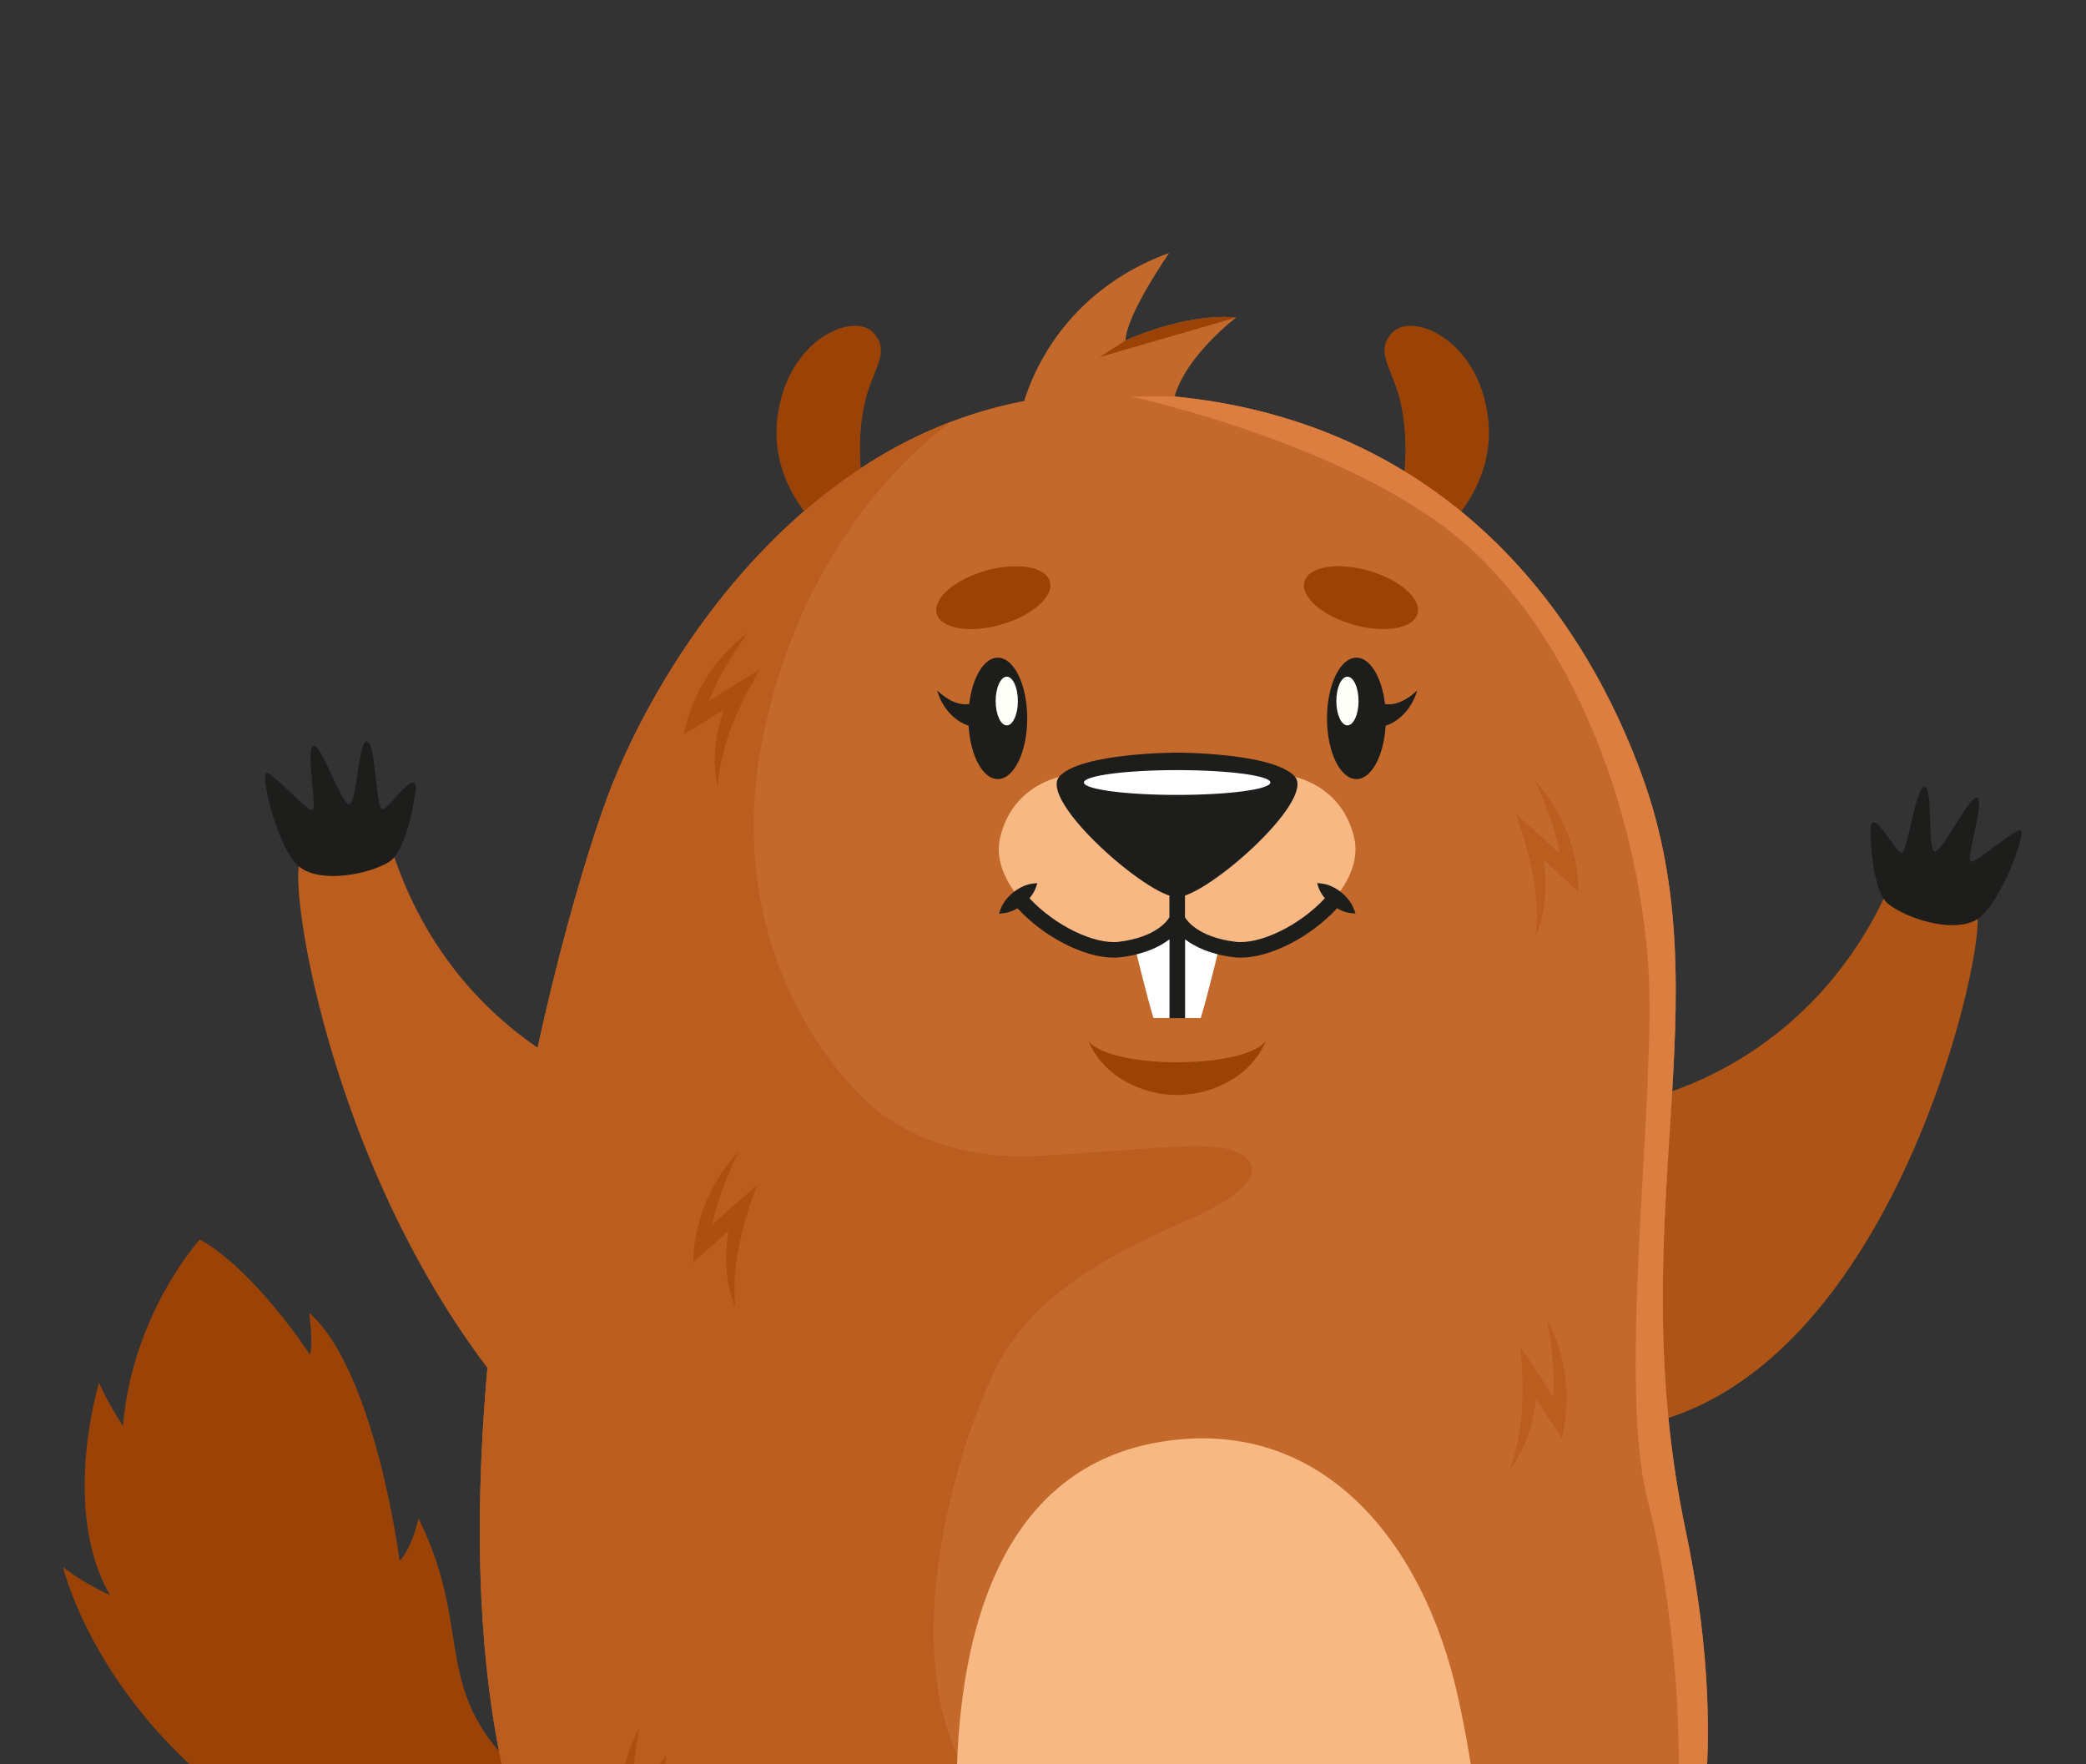 <svg width="402" height="340" viewBox="0 0 402 340" fill="none" xmlns="http://www.w3.org/2000/svg">
<rect x="0" y="0" width="402" height="340" fill="#333333" stroke="none"/>
<style type="text/css">
    .party {
    	animation: moving 2.5s linear infinite;
    }
    @keyframes moving {
	  0% {
	    transform: translate(0px, 0px)
	  }
	  25% {
	    transform: rtranslate(0px, -15px)
	  }
	  50% {
	    transform: translate(0px, -20px)
	  }
	  75% {
	    transform: translate(0px, -10px)
	  }
	  100% {
	    transform: translate(0px, -0px)
	  }
	}
</style>
<g mask="url(#mask0_2038_17)">
<path d="M12.143 301.955C12.143 301.955 29.269 376.136 144.893 373.116L135.349 352.671C135.349 352.671 109.301 352.374 96.636 338.049C83.972 323.725 90.642 312.728 80.656 292.64C80.656 292.64 79.442 298.18 77.013 300.798C77.013 300.798 72.345 264.281 59.595 252.983C59.595 252.983 60.416 259.313 59.715 261.022C59.715 261.022 49.163 244.805 38.515 238.855C38.515 238.855 25.523 253.039 23.694 274.811C23.694 274.811 20.656 270.162 19.083 266.449C19.083 266.449 11.631 290.88 21.205 307.38C21.205 307.38 16.094 305.139 12.117 301.941L12.143 301.955Z" fill="#9B4307"/>
<path class="party" d="M316.66 211.844C316.66 211.844 348.88 206.064 364.44 170.064C364.44 170.064 380.19 174.364 380.93 175.994C383.15 180.884 366.44 260.734 319.55 273.844C319.55 273.844 309.11 250.064 316.66 211.844Z" fill="#AF5417"/>
<path d="M269.88 96.404C269.88 96.404 272.32 85.404 269.44 75.814C267.81 70.414 265.11 67.514 268.3 64.094C272.03 60.104 284.88 65.184 286.77 80.514C288.52 94.704 276.76 103.624 276.76 103.624L269.88 96.404Z" fill="#9B4307"/>
<path d="M116.88 154.064C126.66 127.394 157.74 77.024 211.08 75.844C264.42 74.664 299.99 104.884 316.29 149.034C332.59 193.184 312.14 234.364 324.88 295.104C337.62 355.844 323.69 414.514 256.44 412.434C256.44 412.434 238.51 410.064 214.37 411.244C194.69 412.214 165.18 422.804 125.78 392.574C66.02 346.744 101.93 194.864 116.89 154.054L116.88 154.064Z" fill="#C4692C"/>
<path d="M166.7 96.404C166.7 96.404 164.26 85.404 167.14 75.814C168.77 70.414 171.47 67.514 168.28 64.094C164.55 60.104 151.7 65.184 149.81 80.514C148.06 94.704 159.82 103.624 159.82 103.624L166.7 96.404Z" fill="#9B4307"/>
<path d="M196.66 80.064C196.66 80.064 200.44 57.844 225.33 48.734C225.33 48.734 217.11 60.514 216.89 65.624C216.89 65.624 228.22 60.294 238.22 61.184C238.22 61.184 224.44 71.624 226 81.184L196.67 80.074L196.66 80.064Z" fill="#C4692C"/>
<path d="M197.96 138.434C197.96 144.894 195.42 150.134 192.29 150.134C189.16 150.134 186.62 144.894 186.62 138.434C186.62 131.974 189.16 126.734 192.29 126.734C195.42 126.734 197.96 131.974 197.96 138.434Z" fill="#1D1D1B"/>
<path d="M196.16 135.094C196.16 137.684 195.2 139.784 194.02 139.784C192.84 139.784 191.88 137.684 191.88 135.094C191.88 132.504 192.84 130.404 194.02 130.404C195.2 130.404 196.16 132.504 196.16 135.094Z" fill="#FFFFF9"/>
<path d="M180.61 133.064C182.61 134.964 185.47 136.564 188.02 135.244L188.53 140.214C184.58 139.974 181.54 136.574 180.61 133.064Z" fill="#1D1D1B"/>
<path d="M255.73 138.434C255.73 144.894 258.27 150.134 261.4 150.134C264.53 150.134 267.07 144.894 267.07 138.434C267.07 131.974 264.53 126.734 261.4 126.734C258.27 126.734 255.73 131.974 255.73 138.434Z" fill="#1D1D1B"/>
<path d="M257.53 135.094C257.53 137.684 258.49 139.784 259.67 139.784C260.85 139.784 261.81 137.684 261.81 135.094C261.81 132.504 260.85 130.404 259.67 130.404C258.49 130.404 257.53 132.504 257.53 135.094Z" fill="#FFFFF9"/>
<path d="M273.09 133.064C271.09 134.964 268.23 136.564 265.68 135.244L265.17 140.214C269.12 139.974 272.16 136.574 273.09 133.064Z" fill="#1D1D1B"/>
<path d="M273.17 118.284C272.35 121.154 266.81 122.094 260.79 120.374C254.77 118.654 250.55 114.944 251.37 112.064C252.19 109.194 257.73 108.254 263.75 109.974C269.77 111.694 273.99 115.414 273.17 118.284Z" fill="#9B4307"/>
<path d="M180.52 118.284C181.34 121.154 186.88 122.094 192.9 120.374C198.92 118.654 203.14 114.944 202.32 112.064C201.5 109.194 195.96 108.254 189.94 109.974C183.92 111.694 179.7 115.414 180.52 118.284Z" fill="#9B4307"/>
<path class="party" d="M360.44 159.404C360.44 159.404 360.44 171.474 363.92 174.214C367.4 176.954 376.07 179.844 380.73 177.324C385.39 174.804 390.66 160.214 389.4 159.994C388.14 159.774 381.03 166.144 379.84 166.064C378.65 165.994 382.43 154.874 381.1 153.764C379.77 152.654 374.21 164.574 372.8 164.064C371.39 163.544 372.58 151.624 370.87 151.624C369.16 151.624 367.68 163.994 366.5 164.294C365.31 164.594 361.24 155.704 360.43 159.404H360.44Z" fill="#1D1D1B"/>
<path class="party" d="M117.47 209.044C117.47 209.044 86.15 199.514 74.95 161.934C74.95 161.934 58.8 164.354 57.88 165.874C55.1 170.464 65.63 239.794 109.28 280.774C109.28 280.774 120.48 247.894 117.48 209.044H117.47Z" fill="#BA5D1E"/>
<path class="party" d="M80.17 151.804C80.17 151.804 78.75 163.794 74.97 166.104C71.19 168.414 62.24 170.264 57.91 167.214C53.58 164.164 50.07 149.054 51.35 148.984C52.63 148.914 58.94 156.074 60.12 156.144C61.31 156.214 58.86 144.734 60.32 143.784C61.77 142.834 65.89 155.334 67.35 154.984C68.81 154.634 69.04 142.654 70.73 142.854C72.42 143.054 72.44 155.514 73.58 155.944C74.72 156.374 79.81 148.034 80.19 151.804H80.17Z" fill="#1D1D1B"/>
<path d="M200.21 222.734C176.28 224.064 165.47 210.664 165.47 210.664C165.47 210.664 138.43 185.854 146.88 142.734C155.31 99.694 183.42 81.244 183.52 81.184C146.88 95.024 124.83 132.384 116.88 154.074C101.92 194.884 66.01 346.764 125.77 392.594C151.66 412.454 173.28 414.694 190.64 413.614C191.47 402.434 194.14 359.234 184.44 338.074C173.33 313.854 185.33 276.854 191.88 263.744C198.44 250.634 210.8 242.964 229.84 234.674C234.67 232.564 244.58 227.264 240.21 223.194C235.84 219.124 224.14 221.414 200.21 222.754V222.734Z" fill="#BA5D1E"/>
<path d="M143.99 122.064C137.68 126.804 133.3 133.834 131.76 141.584C134.14 140.104 136.89 138.424 139.49 136.774C137.86 141.554 137.18 146.674 138.32 151.624C138.81 143.524 142.39 135.894 146.44 129.024C143.41 130.834 139.88 132.994 136.64 135.064C138.38 130.414 141.16 126.144 143.99 122.074V122.064Z" fill="#AD4F0E"/>
<path d="M137.28 236.004C138.2 231.124 140.21 226.444 142.3 221.954C136.9 227.704 133.78 235.374 133.58 243.274C135.68 241.404 138.09 239.284 140.38 237.214C139.59 242.204 139.79 247.364 141.76 252.044C140.86 243.984 143.08 235.854 145.9 228.384C143.23 230.684 140.12 233.414 137.28 236.004Z" fill="#AD4F0E"/>
<path d="M128.35 338.264C126.37 341.184 124.09 344.634 122.03 347.874C121.64 342.924 122.35 337.884 123.19 332.994C119.48 339.954 118.48 348.174 120.36 355.854C121.89 353.504 123.67 350.824 125.33 348.224C125.88 353.244 127.42 358.174 130.55 362.174C127.57 354.634 127.59 346.204 128.35 338.254V338.264Z" fill="#AD4F0E"/>
<path d="M299.31 269.164C297.25 265.914 294.97 262.474 292.99 259.554C293.75 267.494 293.77 275.934 290.79 283.474C293.92 279.484 295.46 274.554 296.01 269.524C297.67 272.114 299.45 274.794 300.98 277.154C302.86 269.474 301.86 261.254 298.15 254.294C298.99 259.184 299.71 264.224 299.31 269.174V269.164Z" fill="#BA5D1E"/>
<path d="M295.89 180.504C297.93 175.864 298.2 170.704 297.49 165.704C299.74 167.804 302.13 169.954 304.2 171.854C304.11 163.954 301.1 156.234 295.78 150.414C297.81 154.934 299.75 159.644 300.6 164.534C297.8 161.904 294.73 159.134 292.09 156.794C294.8 164.294 296.91 172.464 295.89 180.504Z" fill="#BA5D1E"/>
<path d="M209.7 200.564C211.49 204.644 214.46 207.264 217.93 208.944C223.61 211.704 230.09 211.704 235.77 208.944C239.23 207.264 242.2 204.634 244 200.564C239.74 206.084 213.97 206.084 209.71 200.564H209.7Z" fill="#9B4307"/>
<path d="M281.06 327.404C274.28 296.294 254.06 272.594 223.25 277.924C192.44 283.254 182.5 315.854 184.58 356.144C186.36 390.764 172.74 409.444 169.98 412.774C188.11 415.644 202.9 411.824 214.36 411.254C238.51 410.064 256.43 412.444 256.43 412.444C262.33 412.624 267.8 412.334 272.9 411.624C290.05 387.414 286.5 352.364 281.06 327.414V327.404Z" fill="#F7B884"/>
<path d="M216.88 65.624L211.91 68.814L238.21 61.184C228.21 60.294 216.88 65.624 216.88 65.624Z" fill="#9B4307"/>
<path d="M324.88 295.104C312.14 234.364 332.58 193.174 316.29 149.034C301.59 109.214 271.2 80.734 226.25 76.404H217.87C217.87 76.404 262.81 85.984 284.43 106.664C306.04 127.354 315.84 160.704 317.62 185.684C319.4 210.664 311.4 266.074 317.62 289.484C323.64 312.134 329.37 369.404 311.76 391.364C330.45 369.244 332.74 332.574 324.89 295.104H324.88Z" fill="#DB7E40"/>
<path d="M226.85 175.174L217.96 179.504C217.96 179.504 221.18 192.724 222.29 196.174H231.4C232.51 192.734 235.73 179.504 235.73 179.504L226.84 175.174H226.85Z" fill="white"/>
<path d="M260.96 161.404C258.4 150.514 248.07 149.404 248.07 149.404L226.85 165.734L205.63 149.404C205.63 149.404 195.3 150.514 192.74 161.404C190.18 172.294 207.18 184.074 215.96 182.964C224.74 181.854 226.85 177.294 226.85 177.294C226.85 177.294 228.96 181.854 237.74 182.964C246.52 184.074 263.52 172.294 260.96 161.404Z" fill="#F7B884"/>
<path d="M249.51 149.624C245.36 145.034 226.84 145.034 226.84 145.034C226.84 145.034 208.32 145.034 204.17 149.624C200.02 154.214 221.21 172.884 226.84 172.884C232.47 172.884 253.65 154.214 249.51 149.624Z" fill="#1D1D1B"/>
<path d="M226.85 153.184C236.775 153.184 244.82 152.114 244.82 150.794C244.82 149.474 236.775 148.404 226.85 148.404C216.926 148.404 208.88 149.474 208.88 150.794C208.88 152.114 216.926 153.184 226.85 153.184Z" fill="white"/>
<path d="M260.95 175.314C260.68 174.484 260.25 173.864 259.87 173.364C259.45 172.844 258.97 172.354 258.44 171.934C257.91 171.504 257.33 171.144 256.71 170.854C256.14 170.594 255.44 170.314 254.57 170.244L253.82 170.174L254.05 170.894C254.32 171.724 254.75 172.344 255.13 172.854C255.19 172.934 255.26 173.014 255.33 173.094C250.46 178.344 242.79 182.084 238.03 181.484C230.82 180.574 228.69 177.334 228.36 176.754V171.734H225.36V176.754C225.03 177.344 222.89 180.574 215.69 181.484C210.93 182.084 203.26 178.344 198.39 173.094C198.46 173.014 198.53 172.934 198.59 172.854C198.97 172.354 199.4 171.734 199.67 170.904L199.91 170.184L199.16 170.254C198.29 170.334 197.59 170.604 197.01 170.874C196.4 171.164 195.82 171.524 195.29 171.954C194.75 172.384 194.27 172.864 193.85 173.394C193.47 173.894 193.04 174.514 192.77 175.344L192.53 176.064L193.29 175.994C194.15 175.914 194.86 175.644 195.44 175.374C195.65 175.274 195.87 175.154 196.09 175.024C201.16 180.564 208.91 184.544 214.67 184.544C215.16 184.544 215.63 184.514 216.08 184.454C220.62 183.874 223.54 182.414 225.38 181.014V196.194H228.38V181.014C230.22 182.414 233.14 183.884 237.68 184.454C238.13 184.514 238.6 184.544 239.09 184.544C244.84 184.544 252.59 180.554 257.67 175.024C257.9 175.154 258.11 175.274 258.33 175.374C258.9 175.634 259.6 175.914 260.47 175.984L261.23 176.054L260.99 175.334L260.95 175.314Z" fill="#1D1D1B"/>
</g>
</svg>
